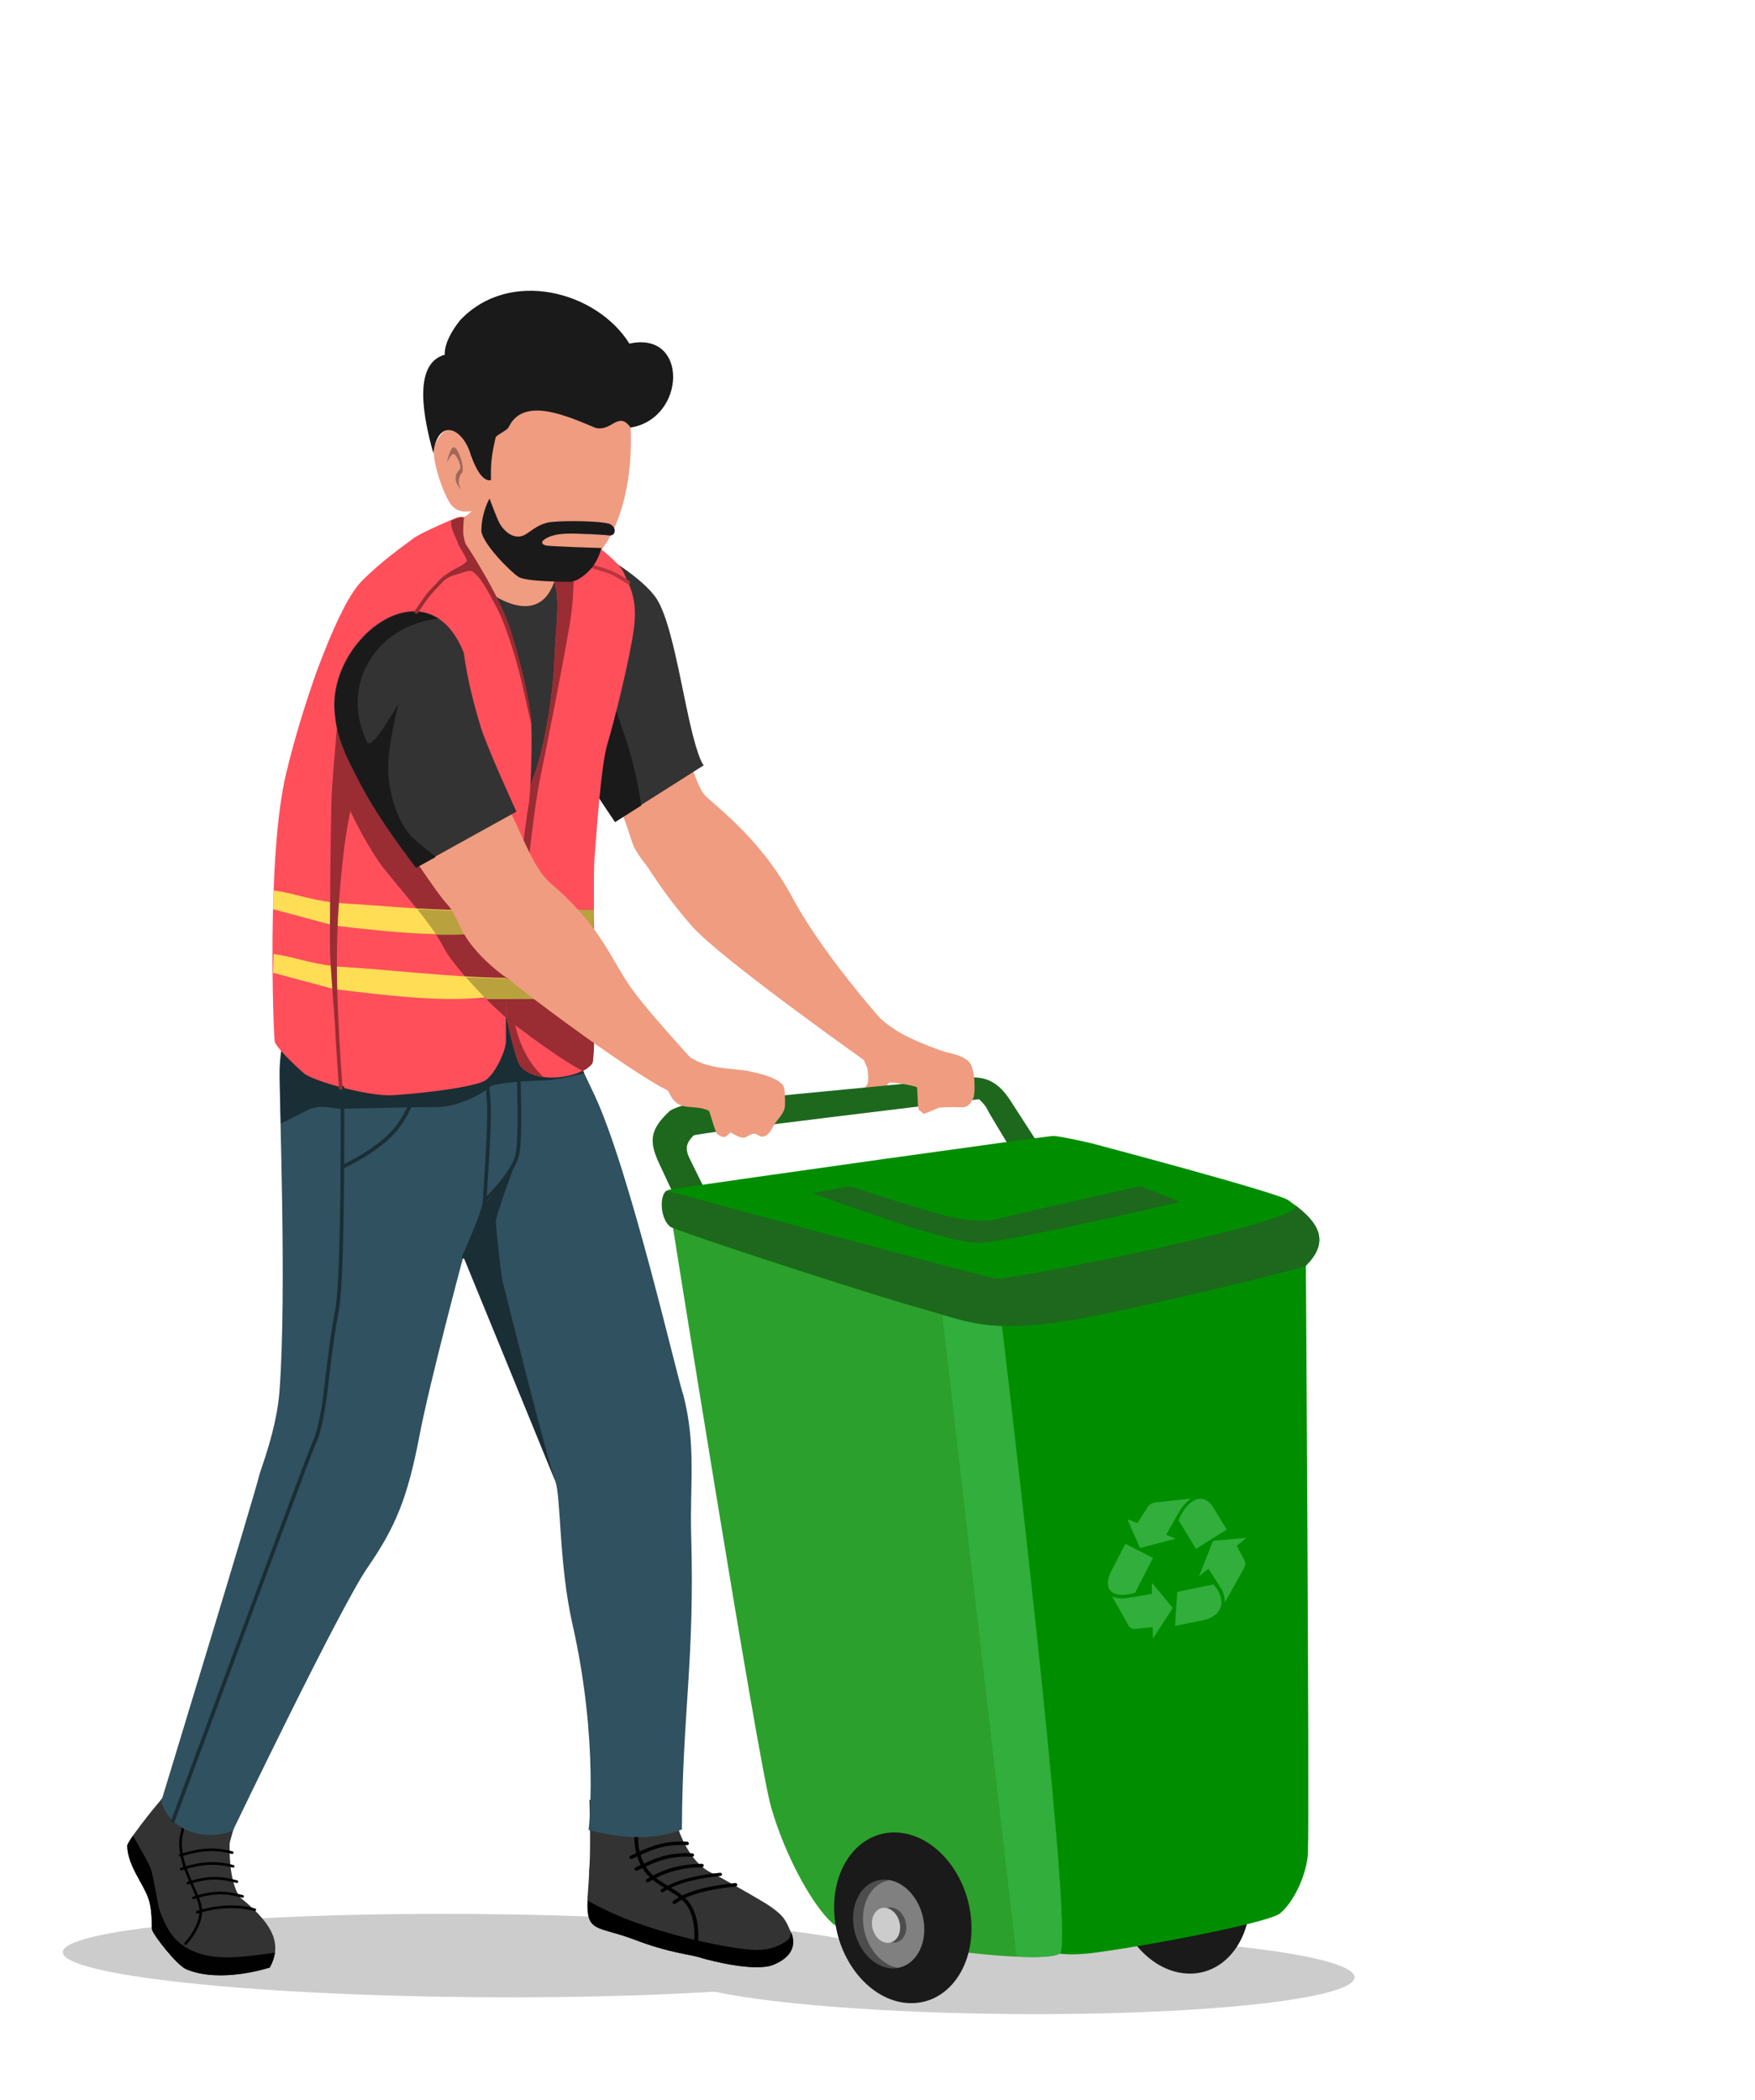 <svg xmlns="http://www.w3.org/2000/svg" viewBox="875.382 -141.437 4025.23 4816.514"><g transform="matrix(-1.333, -0.011, 0, -1.333, 4999.999, 5020.248)" id="g10" style=""><g transform="scale(0.1)" id="g12"><g transform="scale(2.301)" id="g14"><path id="path16" style="fill:#ffffff;fill-opacity:1;fill-rule:nonzero;stroke:none" d="M 0,0 H 16300 V 16300 H 0 Z"></path></g><g transform="scale(1.832)" id="g18"><path id="path20" style="fill:#cccccc;fill-opacity:1;fill-rule:nonzero;stroke:none" d="m 16300,2669.96 c 0,-103.63 -409.8,-203 -1139.3,-276.27 -729.5,-73.27 -1718.9,-114.43 -2750.5,-114.43 -1031.6,0 -2021,41.16 -2750.52,114.43 -729.47,73.27 -1139.29,172.64 -1139.29,276.27 0,103.63 409.82,202.99 1139.29,276.27 729.52,73.26 1718.92,114.43 2750.52,114.43 1031.6,0 2021,-41.17 2750.5,-114.43 729.5,-73.28 1139.3,-172.64 1139.3,-276.27 z"></path></g><g transform="scale(1.764)" id="g22"><path id="path24" style="fill:#333333;fill-opacity:1;fill-rule:nonzero;stroke:none" d="m 15744.3,4711.27 c 0,0 141.9,-344.39 230.6,-448.94 88.7,-104.55 319.2,-396.67 325.1,-445.85 -4.3,-205.16 -169.4,-377.63 -214.9,-539.21 -31.3,-117.66 -21.1,-252.42 -27.5,-278.73 -11.8,-49.18 -237.9,-341.97 -332.1,-381.43 -337.4,-141.34 -816.3,23.05 -816.3,23.05 -141.1,260.2 13,457.32 293.6,684.5 109.7,165.65 98.4,478.27 98.4,517.41 0,39.13 -159.2,533.31 -159.2,533.31 z"></path></g><g transform="scale(1.711)" id="g26"><path id="path28" style="fill:none;stroke:#000000;stroke-width:26.61;stroke-linecap:round;stroke-linejoin:miter;stroke-miterlimit:4;stroke-dasharray:none;stroke-opacity:1" d="m 16214.1,4380.01 c 0,0 23,-269.93 49.1,-343.58 36.8,-268.27 -132.2,-488.74 -188.7,-684.2 -37.5,-129.4 42.8,-282.36 143.9,-397.9"></path></g><g transform="scale(1.764)" id="g30"><path id="path32" style="fill:#010101;fill-opacity:1;fill-rule:nonzero;stroke:none" d="m 16244.3,3914.04 c -63.7,-108.39 -163.3,-281.59 -177.5,-329.84 -21,-71.45 -63,-311.04 -71.4,-353.07 -8.4,-42.02 -75.7,-235.36 -172.4,-327.82 -96.6,-92.47 -239.5,-168.13 -495.9,-168.13 -113.5,0 -297.7,23.88 -468,50.5 6.4,-46.56 22.6,-94.84 50.1,-145.52 0,0 478.9,-164.39 816.3,-23.05 94.2,39.46 320.3,332.25 332.1,381.43 6.4,26.31 -3.8,161.07 27.5,278.73 45.5,161.58 210.6,334.05 214.9,539.21 -1.8,14.65 -23.7,51.12 -55.7,97.56 z"></path></g><g transform="scale(1.694)" id="g34"><path id="path36" style="fill:none;stroke:#000000;stroke-width:26.876;stroke-linecap:round;stroke-linejoin:miter;stroke-miterlimit:4;stroke-dasharray:none;stroke-opacity:1" d="m 15801.8,3469.12 c 178.9,46.71 298.7,45.28 498.2,-18.57"></path></g><g transform="scale(1.7)" id="g38"><path id="path40" style="fill:none;stroke:#000000;stroke-width:26.787;stroke-linecap:round;stroke-linejoin:miter;stroke-miterlimit:4;stroke-dasharray:none;stroke-opacity:1" d="m 15803.4,3605.67 c 178.3,46.56 297.7,45.15 496.6,-18.5"></path></g><g transform="scale(1.707)" id="g42"><path id="path44" style="fill:none;stroke:#000000;stroke-width:26.68;stroke-linecap:round;stroke-linejoin:miter;stroke-miterlimit:4;stroke-dasharray:none;stroke-opacity:1" d="m 15777.1,3744.88 c 177.7,46.37 324.8,31.93 522.9,-31.46"></path></g><g transform="scale(1.708)" id="g46"><path id="path48" style="fill:none;stroke:#000000;stroke-width:26.662;stroke-linecap:round;stroke-linejoin:miter;stroke-miterlimit:4;stroke-dasharray:none;stroke-opacity:1" d="m 15777.5,3880.57 c 177.5,46.34 324.5,31.91 522.5,-31.43"></path></g><g transform="scale(1.69)" id="g50"><path id="path52" style="fill:none;stroke:#000000;stroke-width:26.948;stroke-linecap:round;stroke-linejoin:miter;stroke-miterlimit:4;stroke-dasharray:none;stroke-opacity:1" d="m 15714.8,3342.42 c 179.5,46.81 385.1,34.43 585.2,-29.59"></path></g><g transform="scale(1.192)" id="g54"><path id="path56" style="fill:#cccccc;fill-opacity:1;fill-rule:nonzero;stroke:none" d="m 16300,3895.17 c 0,-151.6 -521.2,-296.95 -1449,-404.15 -927.8,-107.2 -2186.1,-167.39 -3498.1,-167.39 -1312.1,0 -2570.42,60.19 -3498.19,167.39 -927.77,107.2 -1448.98,252.55 -1448.98,404.15 0,151.58 521.21,296.94 1448.98,404.13 927.77,107.17 2186.09,167.39 3498.19,167.39 1312,0 2570.3,-60.22 3498.1,-167.39 927.8,-107.19 1449,-252.55 1449,-404.13 z"></path></g><path id="path58" style="fill:#1a1a1a;fill-opacity:1;fill-rule:nonzero;stroke:none" d="M 11788.9,6150.16 C 11712.5,5339.69 11125,4682.7 10476.6,4682.7 c -648.4,0 -1112.07,656.99 -1035.62,1467.46 76.4,810.46 663.92,1467.5 1312.32,1467.5 648.4,0 1112.1,-657.04 1035.6,-1467.5 z"></path><path id="path60" style="fill:#4d4d4d;fill-opacity:1;fill-rule:nonzero;stroke:none" d="m 10701.8,5287.19 c 28.2,-5.12 56.8,-7.7 85.8,-7.7 337.1,0 642.6,341.64 682.4,763.09 39.7,421.4 -201.4,763.04 -538.5,763.04 -29,0 -58.1,-2.57 -87.2,-7.69 0.1,0 0.2,0 0.4,0 14.1,-2.58 28.1,-5.82 41.9,-9.69 13.9,-3.86 27.5,-8.36 41,-13.47 13.5,-5.12 26.7,-10.86 39.7,-17.19 13.1,-6.37 25.8,-13.32 38.3,-20.86 12.5,-7.54 24.8,-15.67 36.7,-24.38 11.9,-8.71 23.6,-17.96 34.8,-27.77 11.3,-9.84 22.3,-20.19 32.9,-31.09 10.6,-10.86 20.9,-22.27 30.7,-34.18 9.9,-11.88 19.3,-24.26 28.4,-37.11 9.1,-12.85 17.7,-26.14 25.9,-39.89 8.3,-13.71 16.1,-27.85 23.4,-42.38 7.3,-14.57 14.2,-29.49 20.6,-44.76 6.5,-15.28 12.4,-30.9 17.8,-46.84 5.5,-15.94 10.5,-32.19 15,-48.71 4.5,-16.52 8.4,-33.32 11.9,-50.31 3.5,-17.03 6.5,-34.26 8.9,-51.72 2.4,-17.42 4.4,-35 5.8,-52.78 1.4,-17.73 2.3,-35.62 2.7,-53.59 0.3,-17.97 0.2,-36.05 -0.5,-54.14 -0.6,-18.12 -1.8,-36.29 -3.6,-54.45 -0.6,-6.17 -1.2,-12.31 -1.9,-18.44 -0.7,-6.13 -1.4,-12.3 -2.2,-18.44 -0.9,-6.13 -1.7,-12.26 -2.7,-18.4 -0.9,-6.13 -1.9,-12.26 -3,-18.39 -1,-6.1 -2.1,-12.23 -3.3,-18.33 -1.2,-6.09 -2.4,-12.18 -3.7,-18.28 -1.3,-6.05 -2.6,-12.14 -4,-18.2 -1.4,-6.05 -2.8,-12.11 -4.4,-18.12 -1.5,-6.06 -3,-12.07 -4.7,-18.09 -1.6,-5.98 -3.3,-11.95 -5,-17.93 -1.7,-5.98 -3.5,-11.91 -5.4,-17.85 -1.9,-5.94 -3.8,-11.84 -5.7,-17.74 -2,-5.89 -4,-11.75 -6.1,-17.61 -2,-5.82 -4.2,-11.64 -6.3,-17.46 -2.2,-5.79 -4.5,-11.57 -6.8,-17.31 -2.2,-5.74 -4.6,-11.48 -7,-17.15 -2.3,-5.7 -4.8,-11.36 -7.3,-17.03 -2.5,-5.62 -5,-11.21 -7.6,-16.8 -2.6,-5.58 -5.3,-11.13 -8,-16.64 -2.7,-5.5 -5.4,-10.97 -8.2,-16.4 -2.8,-5.47 -5.7,-10.86 -8.6,-16.25 -2.9,-5.35 -5.8,-10.71 -8.8,-16.02 -3,-5.27 -6,-10.54 -9.1,-15.74 -3.1,-5.23 -6.2,-10.43 -9.4,-15.55 -3.2,-5.15 -6.4,-10.27 -9.7,-15.31 -3.3,-5.08 -6.6,-10.08 -9.9,-15.04 -3.4,-5 -6.8,-9.92 -10.3,-14.8 -3.4,-4.89 -6.9,-9.73 -10.4,-14.5 -3.6,-4.8 -7.1,-9.57 -10.7,-14.25 -3.6,-4.69 -7.3,-9.34 -11,-13.95 -3.7,-4.61 -7.4,-9.14 -11.2,-13.63 -3.8,-4.53 -7.6,-8.99 -11.4,-13.36 -3.9,-4.41 -7.8,-8.75 -11.7,-13.05 -3.9,-4.29 -7.9,-8.55 -11.9,-12.73 -4,-4.18 -8,-8.32 -12.1,-12.38 -4,-4.07 -8.1,-8.09 -12.3,-12.07 -4.1,-3.95 -8.3,-7.86 -12.5,-11.72 -4.1,-3.83 -8.4,-7.62 -12.7,-11.37 -4.2,-3.75 -8.5,-7.42 -12.8,-11.02 -4.3,-3.59 -8.7,-7.15 -13.1,-10.66 -4.3,-3.48 -8.7,-6.91 -13.2,-10.27 -4.4,-3.36 -8.9,-6.68 -13.3,-9.93 -4.5,-3.24 -9,-6.44 -13.6,-9.53 -4.5,-3.12 -9,-6.17 -13.6,-9.18 -4.6,-2.97 -9.2,-5.9 -13.8,-8.75 -4.7,-2.85 -9.3,-5.66 -14,-8.36 -4.6,-2.73 -9.3,-5.39 -14,-7.97 -4.7,-2.61 -9.5,-5.15 -14.2,-7.57 -4.7,-2.46 -9.5,-4.85 -14.2,-7.19 -4.8,-2.31 -9.6,-4.57 -14.4,-6.76 -4.8,-2.15 -9.6,-4.26 -14.5,-6.29 -4.8,-2.07 -9.7,-4.02 -14.5,-5.93 -4.9,-1.88 -9.7,-3.72 -14.6,-5.47 -4.9,-1.76 -9.8,-3.44 -14.7,-5.08 -4.9,-1.6 -9.8,-3.17 -14.7,-4.61 -4.9,-1.49 -9.8,-2.89 -14.7,-4.18 -5,-1.33 -9.9,-2.62 -14.9,-3.79 -4.9,-1.17 -9.8,-2.27 -14.8,-3.32 -4.9,-1.02 -9.8,-1.99 -14.8,-2.89 -0.6,-0.08 -1.2,-0.2 -1.8,-0.27 z"></path><path id="path62" style="fill:#808080;fill-opacity:1;fill-rule:nonzero;stroke:none" d="m 10701.8,5287.19 c 0.6,0.11 1.2,0.19 1.8,0.31 5,0.9 9.9,1.84 14.8,2.89 5,1.02 9.9,2.15 14.9,3.32 4.9,1.17 9.8,2.42 14.8,3.75 4.9,1.33 9.8,2.74 14.7,4.22 4.9,1.44 9.9,3.01 14.7,4.61 5,1.6 9.8,3.32 14.7,5.08 4.9,1.75 9.7,3.55 14.6,5.47 4.9,1.91 9.7,3.86 14.5,5.89 4.9,2.04 9.7,4.15 14.5,6.33 4.8,2.19 9.6,4.46 14.4,6.76 4.7,2.3 9.5,4.73 14.2,7.15 4.8,2.46 9.5,5 14.2,7.58 4.7,2.61 9.4,5.27 14.1,7.97 4.6,2.73 9.2,5.54 13.9,8.39 4.6,2.86 9.2,5.75 13.8,8.75 4.6,2.97 9.1,6.06 13.7,9.14 4.5,3.13 9,6.33 13.5,9.58 4.5,3.24 8.9,6.52 13.4,9.92 4.4,3.36 8.8,6.79 13.2,10.27 4.4,3.48 8.7,7.03 13,10.66 4.3,3.6 8.6,7.27 12.9,11.02 4.2,3.71 8.5,7.5 12.7,11.37 4.1,3.83 8.3,7.73 12.5,11.72 4.1,3.94 8.2,7.96 12.2,12.07 4.1,4.06 8.2,8.2 12.1,12.38 4,4.18 8,8.44 11.9,12.73 3.9,4.3 7.8,8.64 11.7,13.01 3.8,4.42 7.7,8.87 11.4,13.36 3.8,4.49 7.5,9.06 11.2,13.67 3.7,4.57 7.4,9.26 11,13.95 3.6,4.69 7.2,9.45 10.7,14.22 3.5,4.8 7,9.65 10.5,14.53 3.4,4.88 6.8,9.8 10.2,14.76 3.3,5 6.6,10 9.9,15.08 3.3,5.04 6.5,10.16 9.7,15.28 3.2,5.15 6.3,10.35 9.4,15.54 3.1,5.24 6.1,10.51 9.1,15.78 3,5.32 6,10.63 8.9,16.02 2.9,5.35 5.7,10.78 8.5,16.21 2.8,5.47 5.6,10.94 8.2,16.45 2.7,5.5 5.4,11.05 8,16.64 2.6,5.54 5.1,11.17 7.6,16.79 2.5,5.63 5,11.29 7.3,16.99 2.4,5.71 4.8,11.41 7.1,17.15 2.2,5.78 4.5,11.53 6.7,17.35 2.1,5.78 4.3,11.6 6.3,17.46 2.1,5.86 4.1,11.72 6.1,17.62 2,5.89 3.8,11.79 5.7,17.73 1.9,5.94 3.7,11.87 5.4,17.85 1.7,5.94 3.4,11.95 5,17.93 1.7,6.02 3.3,12.03 4.8,18.09 1.5,6.01 2.9,12.07 4.3,18.12 1.4,6.06 2.8,12.11 4,18.2 1.3,6.1 2.6,12.19 3.7,18.29 1.2,6.09 2.3,12.22 3.4,18.32 1,6.13 2,12.26 2.9,18.39 1,6.14 1.8,12.27 2.7,18.4 0.8,6.14 1.5,12.27 2.2,18.4 0.7,6.17 1.4,12.31 2,18.48 1.7,18.16 2.9,36.29 3.5,54.41 0.7,18.13 0.8,36.17 0.5,54.18 -0.4,17.97 -1.3,35.86 -2.7,53.6 -1.4,17.73 -3.3,35.35 -5.8,52.77 -2.4,17.42 -5.4,34.69 -8.9,51.68 -3.5,17.03 -7.4,33.83 -11.9,50.35 -4.5,16.48 -9.5,32.73 -14.9,48.71 -5.5,15.94 -11.4,31.56 -17.8,46.84 -6.4,15.27 -13.4,30.19 -20.7,44.72 -7.3,14.57 -15.1,28.71 -23.3,42.43 -8.3,13.75 -16.9,27.03 -26,39.88 -9,12.85 -18.5,25.19 -28.4,37.11 -9.8,11.87 -20.1,23.28 -30.7,34.18 -10.6,10.9 -21.5,21.25 -32.8,31.05 -11.3,9.85 -22.9,19.1 -34.9,27.81 -11.9,8.72 -24.1,16.84 -36.6,24.38 -12.6,7.54 -25.3,14.49 -38.4,20.86 -13,6.33 -26.2,12.07 -39.7,17.19 -13.4,5.11 -27.1,9.61 -40.9,13.47 -13.8,3.87 -27.9,7.07 -42,9.65 -0.1,0 -0.3,0 -0.4,0 -305.7,-53.75 -559.4,-375.66 -595.2,-755.35 -35.8,-379.65 157.2,-701.56 452.7,-755.35 z"></path><path id="path64" style="fill:#4d4d4d;fill-opacity:1;fill-rule:nonzero;stroke:none" d="m 11038.4,6024.22 c -15.7,-166.56 -136.5,-301.56 -269.6,-301.56 -133.3,0 -228.6,135 -212.9,301.56 15.7,166.56 136.4,301.56 269.7,301.56 133.2,0 228.5,-135 212.8,-301.56 z"></path><path id="path66" style="fill:#1a1a1a;fill-opacity:1;fill-rule:nonzero;stroke:none" d="m 11144.8,6018.09 c -15.7,-166.53 -136.4,-301.57 -269.7,-301.57 -133.2,0 -228.5,135.04 -212.8,301.57 15.7,166.56 136.5,301.56 269.7,301.56 133.2,0 228.5,-135 212.8,-301.56 z"></path><g transform="scale(1.597)" id="g68"><path id="path70" style="fill:#ef9c81;fill-opacity:1;fill-rule:nonzero;stroke:none" d="m 12068.8,16300 c 0,0 -194.4,-599.3 -271.6,-698.7 -77.2,-99.5 -601.1,-444.7 -962,-1117.3 -360.9,-672.7 -1146.64,-1529.9 -1220.04,-1582 -73.39,-52 401.04,-193.6 401.04,-193.6 0,0 1588.8,1110.2 1898.8,1457.7 310.1,347.5 468.2,627.9 513.8,679.6 45.5,51.6 90.7,131.1 113.4,168.5 22.6,37.4 75.2,242.1 133.6,368.1 58.4,126 224.1,517.7 224.1,517.7 z"></path></g><g transform="scale(1.78)" id="g72"><path id="path74" style="fill:#333333;fill-opacity:1;fill-rule:nonzero;stroke:none" d="m 11566.7,16300 c 0,0 -393.3,-217 -529.5,-422.8 -136.2,-205.9 -228.2,-778.4 -317.4,-1176.3 -89.3,-397.9 -139.7,-430.3 -139.7,-430.3 l 859.9,-552.2 c 0,0 136.1,197.5 306.5,461.1 170.4,263.5 198.9,496 198.9,496 z"></path></g><g transform="scale(1.28)" id="g76"><path id="path78" style="fill:#333333;fill-opacity:1;fill-rule:nonzero;stroke:none" d="m 16250.6,5926.32 c 0,0 -22.6,-722.22 4.4,-946.71 -1.8,-87.85 18.7,-315.07 22,-383.22 23,-464.02 -119.3,-354.29 -620.8,-539.45 -478.7,-179.59 -736.2,-189.73 -884.5,-234.63 -148.3,-44.9 -748.3,-192.45 -991,-89.79 -242.8,102.65 -310.2,263.01 -236,442.61 74.2,179.63 107.9,218.12 256.2,327.18 90.5,66.51 477,281.06 764.7,438.25 385.8,141.27 566,731.71 583.4,1033.19 z"></path></g><g transform="scale(1.279)" id="g80"><path id="path82" style="fill:#000000;fill-opacity:1;fill-rule:nonzero;stroke:none" d="m 16283.2,4574.55 c 16.8,-436.74 -129.1,-334.33 -622,-516.32 -478.9,-179.65 -736.4,-189.79 -884.8,-234.7 -148.4,-44.91 -748.6,-192.51 -991.3,-89.83 -239.3,101.16 -308.2,258.43 -239.1,434.91 13.9,-32.27 17.4,-76.33 49.9,-101.61 62.9,-48.91 211.4,-141.37 445.7,-135.93 234.3,5.43 931.4,125.06 1559.9,342.52 307,106.19 531.6,216.11 681.7,300.96 z"></path></g><g transform="scale(1.23)" id="g84"><path id="path86" style="fill:#000000;fill-opacity:1;fill-rule:nonzero;stroke:none" d="m 16253.4,5679 c 14.2,0.93 26.5,-9.26 27.5,-22.79 0,0 19.1,-250.48 -134.9,-473.2 -78.1,-112.92 -194.8,-183.86 -307.1,-251.08 -112.4,-67.26 -220.2,-131.02 -287.4,-224.25 -134.6,-186.72 -108.5,-492.79 -108.5,-492.79 1.3,-13.5 -9.2,-25.44 -23.4,-26.67 -14.1,-1.22 -26.7,8.72 -28,22.22 0,0 -33.4,315.89 117.3,524.99 75.5,104.66 190.5,170.96 302.5,238.03 112,67.04 221,134.64 291.5,236.57 143.1,207 126.5,442.78 126.5,442.78 -0.9,13.53 9.8,25.24 24,26.19 z"></path></g><g transform="scale(-1.348,-1.226)" id="g88"><path id="path90" style="fill:none;stroke:#000000;stroke-width:48.166;stroke-linecap:round;stroke-linejoin:miter;stroke-miterlimit:4;stroke-dasharray:none;stroke-opacity:1" d="m -14830.2,-5224.11 c 246.5,-132.48 416.8,-216.48 710.5,-201.35"></path></g><g transform="scale(-1.335,-1.214)" id="g92"><path id="path94" style="fill:none;stroke:#000000;stroke-width:48.645;stroke-linecap:round;stroke-linejoin:miter;stroke-miterlimit:4;stroke-dasharray:none;stroke-opacity:1" d="m -14830.2,-5111.52 c 221,-151.45 435.4,-212.77 698.4,-220.56"></path></g><g transform="scale(-1.318,-1.199)" id="g96"><path id="path98" style="fill:none;stroke:#000000;stroke-width:46.341;stroke-linecap:round;stroke-linejoin:miter;stroke-miterlimit:4;stroke-dasharray:none;stroke-opacity:1" d="m -14830.2,-5032.56 c 194.1,-141.88 481.1,-211.1 755.9,-240.97"></path></g><g transform="scale(-1.304,-1.187)" id="g100"><path id="path102" style="fill:none;stroke:#000000;stroke-width:49.771;stroke-linecap:round;stroke-linejoin:miter;stroke-miterlimit:4;stroke-dasharray:none;stroke-opacity:1" d="m -14830.2,-4917.06 c 195.4,-162.64 528,-226.99 804.6,-261.25"></path></g><g transform="scale(-1.354,-1.232)" id="g104"><path id="path106" style="fill:none;stroke:#000000;stroke-width:47.949;stroke-linecap:round;stroke-linejoin:miter;stroke-miterlimit:4;stroke-dasharray:none;stroke-opacity:1" d="m -14830.2,-5360.36 c 245.4,-131.92 414.9,-215.5 707.3,-200.44"></path></g><g transform="scale(1.728)" id="g108"><path id="path110" style="fill:#30515f;fill-opacity:1;fill-rule:nonzero;stroke:none" d="m 12507.6,12582.7 c 0,0 -97.8,-300.4 -510.3,-1152.7 -358.7,-741.4 -846.5,-2887.42 -895,-3000.49 -128.7,-497.39 -64.5,-880.5 -77.8,-1387.94 -36.9,-1258.07 87.1,-1779.52 92,-2938.02 288,-121.05 641.9,-87.36 929.2,-12.9 0,0 -105.7,873.37 161.3,2050.39 136,599.48 112.8,1278.28 171.4,1421.8 173.6,425.29 914.5,2225.81 914.5,2225.81 0,0 335.7,-1255.13 436.1,-1783.43 118.9,-625.68 240.3,-916.13 518.1,-1321.19 277.8,-405.03 1341.2,-2630.5 1341.2,-2630.5 266.5,-111.42 633.5,-13.02 711.7,289.52 0,0 -941.3,3094.09 -976,3256.1 -9.5,44.37 -172.6,454.94 -200.7,834.52 -74.5,1006.46 5.4,2937.93 -0.9,3210.03 -8.7,374.7 -191,830.3 -191,830.3 z"></path></g><g transform="scale(1.848)" id="g112"><path id="path114" style="fill:#333333;fill-opacity:1;fill-rule:nonzero;stroke:none" d="m 11864.7,16300 c 0,0 304.4,-122.4 573.5,-273.1 155.2,-87 288,-171.4 371.3,-277.9 227.6,-291.2 797.9,-409.3 1063.7,-1416.3 265.8,-1007.1 240.5,-1705.5 230.4,-1943.5 -10.1,-238 -27.1,-663.4 -120.2,-850.4 -504.8,-786.6 -976.4,-597.2 -1572.1,-384.4 -706.6,323.8 -1080.1,384.6 -1015,1070.9 26.9,285.6 172,422.3 126.1,682.4 -277.3,535.4 -407.8,1090.8 -536.3,1637.8 -38.4,269.3 -266.9,684.8 -22.7,1002.2 176.9,229.9 613.5,238.7 708.9,309.4 164.2,106.3 192.4,442.9 192.4,442.9 z"></path></g><g transform="scale(1.603)" id="g116"><path id="path118" style="fill:#1a2e35;fill-opacity:1;fill-rule:nonzero;stroke:none" d="m 13480.1,13561 c 0,0 -91.8,-277.5 -448.1,-1028.8 132.6,-36.3 313.8,-79.1 447.3,-83.5 234.1,-7.6 535.3,-34.4 571.2,-76.9 36,-42.5 312.8,-216.5 571,-217.7 258.2,-1.1 911.3,-25.6 1018.9,-25.7 107.7,-0.2 221.4,51.6 366.1,-20.8 42,-21 152.6,-77.6 281.7,-143.9 6.7,287.7 11.8,505.6 9.9,585.3 -9.3,403.8 -205.7,894.9 -205.7,894.9 z"></path></g><g transform="scale(1.389)" id="g120"><path id="path122" style="fill:#1a2e35;fill-opacity:1;fill-rule:nonzero;stroke:none" d="m 15868.2,14819.2 c -12.4,0.7 -22.9,-8.8 -23.6,-21.2 0,0 -13.9,-279 -20.5,-588.6 -3.3,-154.9 -4.8,-317.4 -1.8,-456.8 3.1,-139.5 10.2,-254.7 26.1,-320.4 31.3,-129.9 134.5,-271.8 229.3,-383.6 94.8,-111.8 182.2,-192.8 182.2,-192.8 9.1,-8.4 23.3,-7.9 31.7,1.2 8.4,9.1 7.9,23.3 -1.2,31.7 0,0 -85.6,79.3 -178.5,188.9 -92.9,109.6 -192.2,250.4 -219.9,365.1 -13.6,56.6 -21.7,172.5 -24.8,310.9 -3,138.3 -1.6,300.4 1.7,454.8 6.6,308.9 20.6,587.4 20.6,587.4 0.6,12.3 -9,22.8 -21.3,23.5 z"></path></g><g transform="scale(1.411)" id="g124"><path id="path126" style="fill:#1a2e35;fill-opacity:1;fill-rule:nonzero;stroke:none" d="m 15994,14254.8 c -12.2,0.3 -22.3,-9.4 -22.6,-21.6 0,0 -1.9,-93.4 -23.4,-350.9 -11.1,-132.7 0.3,-399.3 14.6,-652.4 14.4,-253.1 31.9,-492.7 34,-561.1 1.2,-41.5 18.5,-101.5 42.9,-173.1 24.5,-71.6 56.5,-153.1 88.4,-230.2 63.7,-154.1 126.9,-290.4 126.9,-290.4 5.1,-11 18.2,-15.9 29.3,-10.7 11.1,5.2 15.9,18.3 10.8,29.3 0,0 -62.9,135.6 -126.2,288.8 -31.7,76.5 -63.4,157.4 -87.4,227.5 -23.9,70.1 -39.7,130.9 -40.6,160.1 -2.1,72.7 -19.6,309.7 -33.9,562.3 -14.4,252.6 -25.2,521 -14.7,646.2 21.5,258.2 23.5,353.7 23.5,353.7 0.2,12.1 -9.4,22.3 -21.6,22.5 z"></path></g><g transform="scale(1.7)" id="g128"><path id="path130" style="fill:#1a1a1a;fill-opacity:1;fill-rule:nonzero;stroke:none" d="m 12067.2,16300 c 0,0 1,-4 1,-4.2 -0.6,2.7 -1,4.2 -1,4.2 z m 1,-4.2 c 8.8,-37.6 67.1,-344.4 -171.6,-1009.4 -98.7,-275.4 -154.3,-538.2 -185.3,-757.2 l 263.7,-169.3 c 0,0 142.4,206.8 320.8,482.6 18,28 34.5,55.5 49.6,82.5 -85.4,596.6 -273,1354.2 -277.2,1370.8 z"></path></g><g transform="scale(1.831)" id="g132"><path id="path134" style="fill:#ff4f5b;fill-opacity:1;fill-rule:nonzero;stroke:none" d="m 11962.6,16300 c 0,0 -244.9,-573.3 -284,-755.3 -39.2,-181.9 -1.3,-393.4 11,-707 12.4,-313.7 95.8,-836.2 193.4,-1082.4 97.6,-246.1 132.3,-621 219.1,-930.9 86.7,-309.9 98.9,-1020.3 81.3,-1123.9 -17.6,-103.6 -116.6,-581.5 -171.3,-662.4 -138.1,-182.4 -575.4,-116.1 -676.9,27.1 -43.6,81.2 -2.9,1695.2 -22.1,1919.8 -19.2,224.7 -59.7,877.2 -122.8,1084.8 -63.2,207.5 -214.1,815.3 -249.2,1091.8 -35,276.5 46.7,400.1 100.3,522.2 53.5,122.1 473.5,408.1 473.5,408.1 z"></path></g><g transform="scale(1.831)" id="g136"><path id="path138" style="fill:#992d33;fill-opacity:1;fill-rule:nonzero;stroke:none" d="m 11962.6,16300 -396.8,-184.5 c -59.4,-198.1 -84.7,-560.7 -15,-960.5 96,-550.3 221.9,-1164.4 276.3,-1436.4 54.4,-271.9 97.1,-712.8 129.1,-949.6 32,-236.8 90.5,-523.7 103.2,-850 87.1,-442.3 -69.5,-814.4 -267.9,-987.5 91.5,11.2 173.5,44.4 220.6,106.6 54.7,80.9 153.7,558.8 171.3,662.4 17.6,103.6 5.4,814 -81.4,1123.9 -86.7,309.9 -121.4,684.8 -219,930.9 -97.6,246.2 -181,768.7 -193.4,1082.4 -12.3,313.6 -50.2,525.1 -11.1,707 39.1,181.9 284.1,755.3 284.1,755.3 z"></path></g><g transform="scale(1.399)" id="g140"><path id="path142" style="fill:#992d33;fill-opacity:1;fill-rule:nonzero;stroke:none" d="m 15913.9,16300 c -366.9,-400.8 -858.3,-885.8 -1109,-1134.2 1.1,-364.8 7.4,-649.7 27.4,-686.9 24.7,-35 64.9,-66.5 115,-93 225.2,107 620.6,396.5 842.1,561.2 27.7,20.6 59.8,46.7 94.7,76.6 27.8,126.9 49.8,238.2 58,286.5 16,94.1 13.1,571.2 -28.2,989.8 z"></path></g><g transform="scale(1.849)" id="g144"><path id="path146" style="fill:#ef9c81;fill-opacity:1;fill-rule:nonzero;stroke:none" d="m 12093.5,16300 c 0,0 322.6,-277.3 373.6,-322.6 50.9,-45.3 62.2,-277.4 -56.6,-458.5 -322.4,-323.5 -771.6,-522.5 -866,45.3 z"></path></g><g transform="scale(1.995)" id="g148"><path id="path150" style="fill:#ef9c81;fill-opacity:1;fill-rule:nonzero;stroke:none" d="m 11427.3,14898.1 c 10.2,29.3 131.2,-42.6 208.1,86.8 74.7,125.8 161.5,405.5 124.3,490.8 -75.6,173.2 -164.1,152.9 -224.6,84.7 -60.4,-68.2 -97.7,-209.9 -97.7,-209.9 0,0 15.1,398.7 -100.8,603.3 -115.8,204.6 -398,346.2 -740.5,230.8 -300.2,-124.1 -475.6,-295.3 -525.3,-548.4 -26.8,-608.9 175.6,-1207.5 596.4,-1272.5 239.4,-18.7 416.8,43.7 562,185.4 88.2,86 145,205.1 198.1,349 z"></path></g><g transform="scale(2.082)" id="g152"><path id="path154" style="fill:#1a1a1a;fill-opacity:1;fill-rule:nonzero;stroke:none" d="m 9650.42,14986 c 102.63,141.9 154.79,-39.3 291.34,-4.4 237.84,98 595.14,255.3 715.94,0.1 13.5,-28.6 84.5,-55.5 107.8,-84.9 27.3,-123.5 42.4,-191.7 38.9,-354.5 88.9,-17.5 148.6,162.5 166.5,203.5 67.2,236.9 273.9,307.1 310,14.5 80,288.5 174,737.2 -95,815.4 0,0 17.5,103.1 -126.5,285.5 -411.6,438.8 -1132.54,244.9 -1399.09,-181.5 -491.82,112.1 -469.04,-615.8 -9.89,-693.7 z"></path></g><g transform="scale(1.769)" id="g156"><path id="path158" style="fill:#b9353d;fill-opacity:1;fill-rule:nonzero;stroke:none" d="m 11714.2,16297.4 c 0,0 -76.4,-21.1 -147.3,-44.7 -38,-12.7 -86.1,-39.1 -125.8,-62.5 -39.6,-23.4 -70.4,-43.8 -70.4,-43.8 -8.1,-5.4 -10.3,-16.4 -5,-24.5 5.4,-8.1 16.3,-10.3 24.4,-4.9 0,0 30.1,19.9 69,42.8 38.8,22.9 86.7,48.7 119,59.4 69.7,23.2 145.5,44.3 145.5,44.3 9.4,2.5 14.9,12.2 12.3,21.6 -2.6,9.4 -12.3,14.9 -21.7,12.3 z"></path></g><g transform="scale(1.838)" id="g160"><path id="path162" style="fill:#1a1a1a;fill-opacity:1;fill-rule:nonzero;stroke:none" d="m 12251.9,16300 c 0,0 -67.6,-184.2 -94.7,-232.5 -27.1,-48.4 -92.8,-124.9 -177.9,-120.9 -85.1,4.1 -124.3,92.9 -266.3,131.8 -74.8,20.5 -438.9,26 -573.9,-2.7 -82.4,-25.4 -72.2,-117.6 -9,-111.9 43.2,6.4 127.2,6.8 172.8,10.8 128.8,-0.1 333.5,27.1 442.4,-58.2 27,-24.1 13.5,-40.2 -17.5,-50.3 -30.9,-10.1 -524.1,-20.2 -524.1,-20.2 0,0 21.3,-88.6 75.4,-165.1 54.2,-76.5 153.5,-153.6 219.1,-153.6 65.7,0 413,-2.8 484.1,42.7 71.2,45.6 324.2,294.8 346.1,420.2 1.5,80.3 -19.1,207.8 -76.5,309.9 z"></path></g><g transform="scale(1.893)" id="g164"><path id="path166" style="fill:#9f6857;fill-opacity:1;fill-rule:nonzero;stroke:none" d="m 12153.4,15906.6 c 3,8.4 33,39.2 19,99.3 -14,60 -31,30.7 -33,88 -1.9,57.3 42.5,185.1 78.5,195.6 35.9,10.5 65.9,-141.8 65.9,-141.8 0,0 -37,87.3 -62.9,80.3 -26,-7 -64.5,-97.1 -60,-123.6 4.5,-26.6 43.5,-38.5 43.5,-97.1 0,-58.7 -51,-100.7 -51,-100.7 z"></path></g><g transform="scale(1.539)" id="g168"><path id="path170" style="fill:#1a2e35;fill-opacity:1;fill-rule:nonzero;stroke:none" d="m 15423,12965.2 c -11,-2.3 -18,-13 -15.8,-23.9 0,0 61.2,-297.1 255.3,-541.6 195.9,-246.8 605.8,-436 605.8,-436 10.2,-4.7 22.3,-0.3 27,9.8 4.7,10.2 0.3,22.2 -9.8,26.9 0,0 -406.4,191.6 -591.2,424.5 -186.7,235.2 -247.4,524.6 -247.4,524.6 -2.2,11 -13,18 -23.9,15.7 z"></path></g><g transform="scale(1.405)" id="g172"><path id="path174" style="fill:#b9a13e;fill-opacity:1;fill-rule:nonzero;stroke:none" d="m 15761.3,16287.5 c 0,0 -454.4,4.2 -612.8,8.3 -158.5,4.2 -400.3,0 -400.3,0 l 12.5,-216.7 c 0,0 742.1,-50.1 808.8,-37.6 66.7,12.5 196,20.9 196,20.9 z"></path></g><g transform="scale(1.819)" id="g176"><path id="path178" style="fill:#ff4f5b;fill-opacity:1;fill-rule:nonzero;stroke:none" d="m 12610.6,16044.8 c 0,0 -320,-474.1 -428.1,-819 -108.1,-344.9 -180,-671.2 -195.3,-858.5 -15.3,-187.3 7,-736 22.9,-788.3 15.9,-52.2 193.2,-1497.4 207.6,-1607.1 14.4,-109.8 5,-554 7.4,-637 2.4,-83 91.4,-288 186.2,-361.9 94.8,-73.9 672.3,-140.9 893,-153.6 220.8,-12.8 747.1,126.9 834.4,202.9 87.2,76 264.5,243.2 274,299.4 9.5,56.1 79.5,1753.2 -109.4,2536.6 -188.9,783.4 -506.7,1609.7 -710.8,1817.7 -204.1,208 -407.9,345.6 -488,408.7 -59.2,46.7 -272.4,142 -379.7,188.6 -50,22.8 -79.1,26.7 -97.5,18.6 0,0 6.8,-78.3 6.2,-133.7 -0.7,-55.3 -22.9,-113.4 -22.9,-113.4 z"></path></g><g transform="scale(1.647)" id="g180"><path id="path182" style="fill:#992d33;fill-opacity:1;fill-rule:nonzero;stroke:none" d="m 14930.6,16300 c -13.5,0 -24.9,-2.9 -33,-9.8 -65.5,-55.4 -785,-1675.7 -1061.8,-2068.1 -81.8,-116 -234.5,-288.7 -409.1,-475 25.9,-208.3 61.2,-491.1 65.8,-526.1 9.6,-73.5 9.5,-277.7 8.6,-451.5 217.5,186.9 568.5,557.2 656.8,738 100.6,206.3 508.2,669.3 623.9,815.2 115.8,145.9 339.7,533.4 430.3,800.1 90.5,266.7 17.6,1026.5 17.6,1026.5 0,0 -204.2,150.2 -299.1,150.7 z"></path></g><g transform="scale(1.61)" id="g184"><path id="path186" style="fill:#ffdd55;fill-opacity:1;fill-rule:nonzero;stroke:none" d="m 16295.5,14402.4 c -220.1,-28.7 -348.2,-89.2 -657.5,-127.6 -595.2,-28 -1119.5,-92.3 -1776.3,-54.1 l -31.5,-204.8 c 485.5,-123 1216.6,-49.8 1818.2,16.2 l 651.6,169.5 z m 0,-679.5 c -220.1,-28.7 -348.2,-89.2 -657.5,-127.6 -595.2,-27.9 -1178.6,-102.8 -1828.1,-108.3 l 9.4,-168.8 c 485.5,-123 1227.5,-31.6 1829.1,34.5 l 651.6,169.4 z"></path></g><g transform="scale(1.629)" id="g188"><path id="path190" style="fill:#992d33;fill-opacity:1;fill-rule:nonzero;stroke:none" d="m 15404.5,16300 c 0,0 75.6,-809.4 86.3,-1043.3 10.8,-233.8 23.1,-1468.9 18,-1662.3 -5.1,-193.3 -54.3,-781.7 -54.3,-781.7 0,0 25.4,1144.7 -25.5,1518.7 -50.9,373.9 -83.9,661.4 -106.8,730.1 -22.9,68.7 -40.7,109.4 -40.7,109.4 0,0 99.2,417.1 106.8,498.6 7.7,81.4 16.2,630.5 16.2,630.5 z"></path></g><g transform="scale(1.458)" id="g192"><path id="path194" style="fill:#b9a13e;fill-opacity:1;fill-rule:nonzero;stroke:none" d="m 16300,15697.8 c -310,-15.9 -628.3,-22.9 -980.9,-3.3 -8,-8.8 -15.9,-17.6 -24,-26.5 l -30.6,-198.5 c 230.5,-58.4 511.3,-76.7 809.2,-72.8 61.8,90.9 142.5,196.3 226.3,301.1 z m -575.9,-799.6 c -165.6,-8.2 -730.7,-17.2 -887.8,-17 3.8,-56 5.3,-139.5 5.9,-230.2 75.4,-6.4 557,-6.8 640.3,-9.5 82.1,82 165.7,170.4 241.6,256.7 z"></path></g><g transform="scale(1.551)" id="g196"><path id="path198" style="fill:#ef9c81;fill-opacity:1;fill-rule:nonzero;stroke:none" d="m 14532.5,16300 c -340.8,-556.7 -453.5,-1041.6 -687.5,-1242.7 -580.3,-487.4 -671.3,-853.2 -919.5,-1187.3 -248.1,-334 -880,-1000 -880,-1000 0,0 241.8,2.3 327.7,-140.8 85.9,-143.2 1813.6,1148.1 1928.1,1253 172,113.2 352,278.2 467.7,448.3 95.2,140.1 130.4,286.7 222.6,384.4 105,105 499.5,708.6 499.5,708.6 z"></path></g><g transform="scale(1.772)" id="g200"><path id="path202" style="fill:#333333;fill-opacity:1;fill-rule:nonzero;stroke:none" d="m 12959,15407.7 c -39.4,-281.5 -106.1,-524 -164.4,-717.5 -58.3,-193.5 -347.2,-820.6 -347.2,-820.6 l 978.3,-549.4 c 211.5,281.4 396.2,531.7 563.6,855.7 106,205.2 200.5,386.8 220.5,612.5 98.8,732.1 -898.3,1511.6 -1250.8,619.3 z"></path></g><g transform="scale(1.246)" id="g204"><path id="path206" style="fill:#ef9c81;fill-opacity:1;fill-rule:nonzero;stroke:none" d="m 12868.8,16300 c 0,0 -43.2,-216 -15.7,-290.6 27.4,-74.6 196.3,-168.8 54.9,-223.8 -141.3,-55 -137.4,-55 -192.4,27.5 -55,82.4 -188.5,251.3 -188.5,251.3 z"></path></g><g transform="scale(1.233)" id="g208"><path id="path210" style="fill:#1d681d;fill-opacity:1;fill-rule:nonzero;stroke:none" d="m 11596.3,16272.6 3879.5,-404.5 c 0,0 139.9,-14.2 268.5,-89.3 285.7,-267.3 297.8,-428.3 150.7,-742.6 l -358.2,-765.5 -396.3,179.5 c 0,0 351.9,693.5 356.9,721.6 34.3,118.4 1.6,175.9 -81.2,263.7 -30.5,33.6 -3983.1,538.6 -3983.1,538.6 0,0 -91.4,-84.2 -111.7,-134.7 -20.3,-50.5 -421.7,-701.3 -421.7,-701.3 l -370.9,101 464.6,716.3 c 166.4,256.4 340.3,344.6 602.9,317.2 z"></path></g><g transform="scale(1.294)" id="g212"><path id="path214" style="fill:#ef9c81;fill-opacity:1;fill-rule:nonzero;stroke:none" d="m 12224.1,16300 c 0,0 -142.7,-138.3 -351.8,-242.8 -209.1,-104.6 -447.8,-185.6 -520.2,-209.8 -98.5,-19.9 -211.4,-49 -278.3,-93.3 -78.2,-51.7 -88,-93.4 -111.8,-220.4 -8,-56.3 -16.1,-245.3 8.1,-297.6 24.1,-52.2 60.3,-128.7 160.8,-124.6 100.6,4 289.6,0 317.7,-16.1 28.2,-16.1 181,-76.4 181,-76.4 0,0 32.2,32.1 60.3,48.2 28.2,16.1 16.1,289.6 32.2,305.7 16.1,16.1 221.2,48.2 221.2,48.2 l 209.1,20.1 c 0,0 197.1,112.6 217.2,160.9 20.1,48.3 128.7,281.5 128.7,281.5 z"></path></g><g transform="scale(1.26)" id="g216"><path id="path218" style="fill:#ef9c81;fill-opacity:1;fill-rule:nonzero;stroke:none" d="m 15377.5,16300 c 0,0 -116.2,-68.9 -340,-180.7 -223.8,-112 -627.4,-105.2 -704.9,-131 -145.5,-29.5 -373.8,-77 -470.9,-190.4 -29,-57.3 -25.4,-220.5 -23,-278.1 5,-115.7 118.9,-192.2 170.8,-301.7 25.8,-56 101.3,-165 190.4,-104.5 99.7,67.6 143.4,-50 229.2,-32.5 80.3,16.3 141.9,73.8 156.5,65.5 70,-67.9 79.3,-80.6 173.9,-24.8 30.2,17.2 101.6,304.5 118.8,321.7 212.5,99.3 400.1,-32.1 529.3,215.2 21.6,51.7 288.4,520.8 288.4,520.8 z"></path></g><g transform="scale(1.067)" id="g220"><path id="path222" style="fill:#008e00;fill-opacity:1;fill-rule:nonzero;stroke:none" d="m 7944.38,16300 c 0,0 -62.6,-9290.91 -36.68,-9947.29 11.6,-293.14 192.55,-760.97 449.24,-980.97 165.71,-142.04 1960.16,-508.75 2951.76,-653.46 544.7,-79.47 728.5,4.1 728.5,4.1 l 1085,10755.62 z"></path></g><g transform="scale(1.192)" id="g224"><path id="path226" style="fill:#2ca02c;fill-opacity:1;fill-rule:nonzero;stroke:none" d="m 16300,14980 c 0,0 -1273.5,-8003.18 -1470.5,-8692.7 -197,-689.54 -591,-1411.93 -886.5,-1674.6 -295.6,-262.7 -3053.4,-602.65 -3283.2,-405.63 -229.9,197.01 896.5,9543.43 896.5,9543.43 z"></path></g><path id="path228" style="fill:#31ae3c;fill-opacity:1;fill-rule:nonzero;stroke:none" d="m 14728.7,15983.9 c -373.9,-108.5 -621.9,-170.8 -1026,-185.1 -268.1,-2263.8 -1235.2,-10581.96 -998.5,-10784.85 72.9,-62.47 359.9,-79.3 747.2,-64.97 z"></path><g transform="scale(1.203)" id="g230"><path id="path232" style="fill:#008e00;fill-opacity:1;fill-rule:nonzero;stroke:none" d="m 16146.6,15041.8 c -998.2,160.4 -5404,813.3 -5490.5,813.3 -97.5,0 -536.6,-97.6 -536.6,-97.6 0,0 -2732.08,-699.3 -2829.64,-796.8 -344.6,-244.3 -654.58,-527 -243.95,-935.1 60.48,-48.4 2058.22,-545.6 3188.59,-778.1 394.8,-73.2 735.9,-121.8 1038.5,-119.2 531.5,4.5 733.2,91.9 1323.8,259.5 216.8,43.4 2974.5,900.9 3527.5,1118.2 155.6,107.3 175.7,498.8 22.3,535.8 z"></path></g><path id="path234" style="fill:#31ae3c;fill-opacity:1;fill-rule:nonzero;stroke:none" d="m 11308.4,12002.5 c -9.2,2.6 -38.6,10.4 -65.1,17.6 -26.5,7.2 -62.4,16.8 -79.6,21.5 -31.3,8.4 -157.4,42.3 -261.8,70.5 -30.2,8.2 -84.1,22.6 -119.8,32.2 -35.6,9.5 -65.3,17.7 -65.9,18 -0.8,0.6 20,9.4 79.8,34.3 l 80.9,33.7 -1.4,2.8 c -0.9,1.5 -14.2,25.1 -29.5,52.5 -113.5,202.3 -205.8,364.7 -220.4,388 -30.1,47.8 -77.5,100.3 -134.1,148.6 -9.9,8.5 -29.1,24 -36.3,29.2 l -4.6,3.4 3,-0.1 c 1.6,0.1 127.1,-14.7 278.7,-32.6 228.3,-27 277,-32.6 283.4,-32.6 28.4,-0.3 59.1,-5.1 82.6,-13 42.1,-14 75.9,-39.8 95,-72.2 3.2,-5.5 178.3,-277.3 179.6,-278.8 0.6,-0.7 5.1,0.8 20.5,6.8 10.8,4.2 22.9,8.8 26.8,10.4 3.9,1.5 8.4,3.2 10,3.9 2.7,1 12.6,4.9 67.7,26.3 10.3,4.1 21.4,8.3 24.4,9.5 16.3,6.4 21.5,8.4 21.7,8.2 0,0 -0.4,-1.5 -1.1,-3.2 -0.8,-1.7 -17.7,-40.1 -37.6,-85.4 -19.9,-45.3 -38.4,-87.3 -41.1,-93.3 -2.6,-6.1 -10,-22.7 -16.3,-37 -6.2,-14.2 -24.8,-56.4 -41.2,-93.6 -33.5,-76 -36,-81.7 -61.3,-139.4 -12.9,-29.3 -18.5,-41.3 -19.1,-41.1 -0.5,0.1 -8.5,2.2 -17.8,4.8 z"></path><path id="path236" style="fill:#31ae3c;fill-opacity:1;fill-rule:nonzero;stroke:none" d="m 10338.3,12007.9 c -13.8,8.7 -31.3,19.8 -38.9,24.6 -14,9 -32.1,20.5 -48.5,30.9 -7.7,4.8 -81.9,51.8 -125.7,79.6 -6.2,4 -15.2,9.6 -19.9,12.6 -9.9,6.3 -0.8,0.6 -133.27,84.5 -56.83,36 -110.23,69.9 -118.63,75.2 -8.4,5.4 -15.9,10.1 -16.68,10.5 -0.74,0.5 -1.37,0.9 -1.41,1.3 -0.04,0.4 64.46,106.5 156.02,256.6 6.76,11 28.57,46.8 48.47,79.5 19.9,32.7 38.6,62.9 41.5,67 14.2,20.7 31.8,40.6 50.9,58 51.5,46.7 108,68.8 166.7,65.2 9.7,-0.6 29.7,-3.9 39.7,-6.6 38.8,-10.1 79,-31.5 117.2,-62.5 46.1,-37.2 90.1,-88.5 130.2,-151.6 29.2,-46 56.6,-98.3 74.7,-142.4 l 4.1,-10 -100.2,-163 c -55,-89.8 -122.5,-199.7 -150,-244.4 -27.4,-44.7 -50.2,-81.2 -50.6,-81.1 -0.4,0 -11.9,7.3 -25.7,16 z"></path><path id="path238" style="fill:#31ae3c;fill-opacity:1;fill-rule:nonzero;stroke:none" d="m 11509.5,11201.8 c -28.8,5.9 -44.9,9.9 -66.6,15.9 -13.3,3.8 -31,9.3 -31.3,9.9 0,0 -28.9,56.3 -64.1,125 -35.1,68.6 -65.1,127.1 -66.6,129.9 -1.5,2.9 -4.6,9.1 -7,13.8 -8.2,15.9 -12.1,23.5 -15.2,29.5 -1.7,3.2 -5.3,10.3 -8,15.7 -2.8,5.4 -6.4,12.4 -8.1,15.7 -1.6,3.2 -15.3,29.8 -30.2,58.9 -14.9,29.2 -29,56.6 -31.2,60.9 -5.6,11 -39.9,78 -47.4,92.7 -3.4,6.6 -11.7,22.7 -18.4,35.7 -6.6,12.9 -12,23.7 -11.8,23.9 0.5,0.4 473.9,237.7 474.8,237.9 0.4,-0.1 1.4,-1.3 2.5,-3.3 0.9,-1.9 3.6,-7.3 6.1,-11.9 9.8,-19.1 13.3,-25.8 15.6,-30.2 2.3,-4.3 124.9,-242.2 133.2,-258.4 4.4,-8.6 8.5,-16.6 13.2,-25.6 24.4,-47 81.9,-158.9 84.9,-165.5 5.1,-10.9 14.1,-33.1 18.9,-46.5 13.1,-37 21.5,-72.2 25.1,-105.7 1.4,-12.7 2,-43.2 1,-53.8 -5.6,-63.4 -32.3,-108.9 -82.2,-139.6 -53.5,-32.9 -128,-44.5 -222.9,-34.7 -10.3,1.1 -55.4,8 -64.3,9.8 z"></path><path id="path240" style="fill:#31ae3c;fill-opacity:1;fill-rule:nonzero;stroke:none" d="m 9828.67,11143.4 c -241.33,434.6 -257.38,463.4 -263.71,472.7 -23.91,35.2 -40.12,72 -46.41,105.2 -1.87,9.8 -2.93,28.9 -1.95,38.4 1.49,16.8 6.37,32.3 13.36,42.8 0.98,1.5 10.51,18.9 21.02,38.6 10.54,19.8 20.11,37.7 21.25,39.8 1.13,2.2 11.29,21.1 22.5,42 11.21,21 30.97,57.9 43.9,82.1 12.97,24.3 23.56,44.3 23.52,44.6 0,0.4 -37.42,31.3 -83.17,68.9 -82.85,68.1 -83.08,68.3 -80.86,68.4 1.26,0.2 129.42,-12.1 284.85,-26.9 155.43,-15 283.53,-27.2 284.63,-27.3 h 1.9 l 34.5,-87 c 19,-47.8 39.1,-98.5 44.7,-112.6 5.6,-14.2 13.5,-34.3 17.7,-44.7 4.1,-10.4 18.2,-45.9 31.3,-79 13,-33 24.5,-61.7 25.4,-63.9 1.5,-3.7 8.7,-22 19.7,-49.8 5.3,-13.4 23,-58.1 35.7,-89.8 8.3,-21 21,-53.1 26.2,-66.2 2.3,-5.8 4.9,-12.4 5.8,-14.6 0.9,-2.1 1.4,-4 1.3,-4.1 0,0 -36.6,28.9 -80.9,64.1 -44.2,35.2 -80.8,64.2 -81.2,64.3 -0.8,0.2 -1.7,-1.1 -44.6,-67 -110.1,-169.2 -177.91,-275.1 -189.12,-295.4 -4.03,-7.3 -9.77,-19.5 -13.99,-29.7 -19.06,-46.3 -31.76,-110.9 -34.26,-174.2 0,-4.7 -0.43,-8.5 -0.5,-8.6 0,0 -17.46,30.9 -38.56,69 z"></path><path id="path242" style="fill:#31ae3c;fill-opacity:1;fill-rule:nonzero;stroke:none" d="m 10471.3,10716.1 c -135.2,28.4 -248.3,52.2 -251.3,52.9 -23.5,5.4 -56.5,16.6 -82.5,27.8 -69.3,30 -123.9,70.9 -159.53,119.2 -27.89,37.9 -44.06,79.1 -50.24,128.1 -1.36,10.7 -2.3,37 -1.48,49.2 2.42,46.5 14.73,93.3 37.58,142.7 22.07,47.8 57.57,100.5 95.07,141.2 l 3.8,4.1 4.2,-1.2 c 2.4,-0.4 142.5,-30.4 311.5,-66.3 169.1,-36 307.4,-65.4 307.4,-65.5 0,0 2.9,-42 6.3,-93.2 3.4,-51.3 12.1,-181.2 19.3,-288.7 7.2,-107.5 13.2,-197.3 13.2,-199.5 v -4 l -3.7,0.7 c -2.1,0.4 -114.5,23.9 -249.7,52.3 z"></path><path id="path244" style="fill:#31ae3c;fill-opacity:1;fill-rule:nonzero;stroke:none" d="m 10934.3,10706.5 c -93.7,145.5 -170.4,265.1 -170.4,265.7 0,0.5 2.5,4.1 5.7,7.9 3.2,3.7 33.9,40.4 68.4,81.4 49.2,58.7 184.6,220.1 274.3,326.9 5.9,7.1 10.9,12.8 11,12.7 0,0 0,-42.8 -0.4,-94.9 -0.5,-52.1 -0.5,-94.8 -0.5,-94.9 0.5,-0.5 145.8,-26.5 236.2,-42.4 162.6,-28.8 221.7,-38.7 239.8,-40.3 24.5,-2.2 49,-2 75.5,0.6 40.5,4 85.9,14 123.6,27.4 6.8,2.5 9.4,3.2 9.1,2.4 -0.4,-0.4 -3.8,-6.8 -7.8,-14 -6.6,-11.3 -152.4,-266.9 -182.8,-320.2 -6,-10.7 -22.9,-40.3 -37.6,-65.9 -17.1,-29.9 -27.7,-49.1 -29.8,-54.1 -13,-30.8 -29,-54.5 -47.7,-71.2 -18,-15.9 -39.3,-25.9 -60.9,-28.4 -9.3,-1.2 -15.8,-1 -27.4,0.5 -13,1.6 -302.8,32.6 -303.1,32.4 0,0 -1.1,-44.1 -2.4,-97.7 -1.2,-53.7 -2.5,-97.8 -2.6,-98 -0.4,-0.3 -77,118.7 -170.7,264.2 z"></path><g transform="scale(1.022)" id="g246"><path id="path248" style="fill:#1a1a1a;fill-opacity:1;fill-rule:nonzero;stroke:none" d="m 16225.2,5481.54 c -74.7,-792.99 -649.6,-1435.83 -1284,-1435.83 -634.4,0 -1088.1,642.84 -1013.3,1435.83 74.7,793 649.7,1435.87 1284,1435.87 634.4,0 1088.1,-642.87 1013.3,-1435.87 z"></path></g><g transform="scale(1)" id="g250"><path id="path252" style="fill:#4d4d4d;fill-opacity:1;fill-rule:nonzero;stroke:none" d="m 15492.3,4738.33 c 28.1,-5.12 56.8,-7.7 85.7,-7.7 337.1,0 642.6,341.57 682.3,762.89 39.7,421.35 -201.3,762.92 -538.4,762.92 -29,0 -58.1,-2.58 -87.2,-7.74 0.1,0 0.3,0 0.4,0 14.1,-2.57 28.2,-5.77 42,-9.64 13.8,-3.87 27.5,-8.36 40.9,-13.48 13.5,-5.11 26.7,-10.86 39.7,-17.18 13,-6.36 25.8,-13.31 38.3,-20.85 12.5,-7.54 24.8,-15.66 36.7,-24.37 11.9,-8.71 23.5,-17.97 34.9,-27.81 11.2,-9.8 22.2,-20.15 32.8,-31.05 10.6,-10.89 20.8,-22.3 30.7,-34.17 9.8,-11.87 19.3,-24.25 28.4,-37.1 9,-12.85 17.7,-26.13 25.9,-39.88 8.2,-13.7 16,-27.84 23.4,-42.41 7.3,-14.53 14.2,-29.44 20.6,-44.72 6.4,-15.27 12.3,-30.88 17.8,-46.82 5.5,-15.94 10.4,-32.18 14.9,-48.7 4.5,-16.53 8.4,-33.31 11.9,-50.34 3.5,-17 6.5,-34.25 8.9,-51.67 2.5,-17.42 4.4,-35.03 5.8,-52.76 1.4,-17.73 2.3,-35.62 2.7,-53.59 0.4,-18 0.2,-36.05 -0.5,-54.16 -0.6,-18.13 -1.8,-36.25 -3.5,-54.4 -0.6,-6.18 -1.3,-12.31 -2,-18.44 -0.7,-6.17 -1.4,-12.3 -2.2,-18.43 -0.9,-6.13 -1.7,-12.27 -2.7,-18.4 -0.9,-6.13 -1.9,-12.26 -2.9,-18.4 -1.1,-6.09 -2.2,-12.21 -3.4,-18.31 -1.1,-6.09 -2.4,-12.18 -3.7,-18.28 -1.2,-6.09 -2.6,-12.15 -4,-18.2 -1.3,-6.05 -2.8,-12.1 -4.3,-18.12 -1.5,-6.05 -3.1,-12.07 -4.7,-18.08 -1.7,-5.97 -3.3,-11.99 -5.1,-17.92 -1.7,-5.98 -3.5,-11.92 -5.4,-17.85 -1.8,-5.94 -3.7,-11.84 -5.7,-17.73 -2,-5.9 -4,-11.76 -6.1,-17.61 -2,-5.86 -4.1,-11.68 -6.3,-17.47 -2.2,-5.82 -4.4,-11.55 -6.7,-17.33 -2.3,-5.74 -4.6,-11.44 -7,-17.15 -2.4,-5.66 -4.8,-11.37 -7.3,-16.99 -2.5,-5.62 -5.1,-11.25 -7.7,-16.79 -2.6,-5.58 -5.2,-11.13 -7.9,-16.64 -2.7,-5.51 -5.5,-10.97 -8.3,-16.44 -2.8,-5.42 -5.6,-10.81 -8.5,-16.2 -2.9,-5.39 -5.9,-10.71 -8.8,-16.02 -3,-5.27 -6.1,-10.55 -9.2,-15.78 -3.1,-5.2 -6.2,-10.38 -9.3,-15.54 -3.2,-5.11 -6.4,-10.23 -9.7,-15.27 -3.3,-5.08 -6.6,-10.08 -10,-15.08 -3.3,-4.96 -6.7,-9.87 -10.2,-14.75 -3.4,-4.89 -6.9,-9.73 -10.4,-14.54 -3.6,-4.76 -7.2,-9.53 -10.7,-14.21 -3.7,-4.69 -7.3,-9.34 -11,-13.94 -3.7,-4.61 -7.4,-9.18 -11.2,-13.67 -3.8,-4.49 -7.6,-8.95 -11.5,-13.32 -3.8,-4.42 -7.7,-8.75 -11.6,-13.05 -4,-4.3 -7.9,-8.54 -11.9,-12.72 -4,-4.18 -8,-8.32 -12.1,-12.39 -4,-4.1 -8.2,-8.12 -12.3,-12.06 -4.1,-3.99 -8.3,-7.89 -12.5,-11.73 -4.2,-3.85 -8.4,-7.64 -12.6,-11.35 -4.3,-3.75 -8.6,-7.42 -12.9,-11.02 -4.3,-3.63 -8.7,-7.19 -13,-10.66 -4.4,-3.48 -8.8,-6.92 -13.2,-10.28 -4.5,-3.39 -8.9,-6.67 -13.4,-9.91 -4.5,-3.24 -9,-6.44 -13.5,-9.57 -4.6,-3.08 -9.1,-6.17 -13.7,-9.14 -4.6,-2.97 -9.2,-5.9 -13.8,-8.75 -4.7,-2.85 -9.3,-5.66 -13.9,-8.39 -4.7,-2.69 -9.4,-5.35 -14.1,-7.97 -4.7,-2.57 -9.4,-5.11 -14.2,-7.57 -4.7,-2.43 -9.5,-4.81 -14.2,-7.15 -4.8,-2.31 -9.6,-4.57 -14.4,-6.76 -4.8,-2.15 -9.6,-4.26 -14.5,-6.33 -4.8,-2.03 -9.6,-3.98 -14.5,-5.89 -4.8,-1.92 -9.7,-3.71 -14.5,-5.48 -4.9,-1.75 -9.8,-3.46 -14.7,-5.07 -4.9,-1.6 -9.8,-3.16 -14.8,-4.6 -4.8,-1.49 -9.8,-2.89 -14.7,-4.22 -4.9,-1.33 -9.9,-2.58 -14.8,-3.75 -4.9,-1.17 -9.9,-2.31 -14.8,-3.32 -4.9,-1.06 -9.9,-1.99 -14.9,-2.89 -0.5,-0.12 -1.1,-0.2 -1.7,-0.31 z"></path></g><path id="path254" style="fill:#808080;fill-opacity:1;fill-rule:nonzero;stroke:none" d="m 15495.6,4739.34 c 0.6,0.11 1.2,0.19 1.8,0.31 4.9,0.86 9.9,1.83 14.8,2.89 4.9,1.01 9.9,2.11 14.8,3.32 5,1.17 9.9,2.42 14.8,3.75 5,1.33 9.9,2.73 14.8,4.18 4.9,1.48 9.8,3.01 14.7,4.65 4.9,1.6 9.8,3.28 14.7,5.04 4.9,1.75 9.7,3.59 14.6,5.5 4.8,1.88 9.7,3.87 14.5,5.9 4.9,2.03 9.7,4.14 14.5,6.33 4.8,2.19 9.5,4.45 14.3,6.76 4.8,2.3 9.5,4.69 14.3,7.15 4.7,2.46 9.5,5 14.2,7.58 4.7,2.57 9.4,5.23 14,7.96 4.7,2.74 9.3,5.51 14,8.36 4.6,2.86 9.2,5.78 13.7,8.79 4.7,2.97 9.2,6.02 13.7,9.14 4.5,3.13 9.1,6.29 13.6,9.53 4.4,3.25 8.9,6.57 13.3,9.93 4.4,3.39 8.9,6.79 13.2,10.31 4.4,3.48 8.7,7.03 13.1,10.62 4.3,3.64 8.6,7.31 12.8,11.02 4.3,3.75 8.5,7.54 12.7,11.41 4.2,3.82 8.4,7.73 12.5,11.71 4.2,3.95 8.3,7.97 12.3,12.04 4.1,4.1 8.1,8.24 12.1,12.42 4,4.18 8,8.4 11.9,12.69 3.9,4.3 7.8,8.67 11.6,13.05 3.9,4.41 7.7,8.87 11.5,13.36 3.7,4.49 7.5,9.06 11.2,13.63 3.7,4.61 7.3,9.26 11,13.99 3.6,4.68 7.1,9.41 10.7,14.22 3.5,4.8 7,9.64 10.4,14.53 3.5,4.88 6.9,9.8 10.2,14.76 3.4,4.96 6.7,10 10,15.04 3.3,5.08 6.5,10.16 9.7,15.31 3.1,5.16 6.3,10.32 9.4,15.55 3.1,5.23 6.1,10.47 9.1,15.78 3,5.31 5.9,10.63 8.8,16.02 2.9,5.35 5.7,10.78 8.6,16.21 2.8,5.43 5.5,10.94 8.2,16.44 2.7,5.51 5.4,11.06 8,16.6 2.6,5.59 5.1,11.22 7.6,16.84 2.5,5.63 5,11.29 7.3,16.99 2.4,5.71 4.8,11.41 7,17.15 2.3,5.74 4.6,11.52 6.7,17.35 2.2,5.78 4.3,11.6 6.4,17.46 2.1,5.86 4.1,11.71 6.1,17.57 1.9,5.9 3.8,11.84 5.7,17.74 1.8,5.94 3.6,11.91 5.4,17.85 1.7,5.98 3.4,11.95 5,17.97 1.6,6.01 3.2,12.03 4.7,18.05 1.5,6.05 3,12.07 4.4,18.12 1.4,6.09 2.7,12.15 4,18.24 1.3,6.1 2.5,12.15 3.7,18.28 1.2,6.1 2.3,12.19 3.3,18.32 1.1,6.14 2.1,12.23 3,18.36 1,6.14 1.8,12.27 2.6,18.44 0.9,6.13 1.6,12.27 2.3,18.4 0.7,6.17 1.3,12.3 1.9,18.44 1.7,18.16 3,36.33 3.6,54.45 0.7,18.13 0.8,36.17 0.4,54.14 -0.3,18.01 -1.2,35.86 -2.6,53.63 -1.4,17.74 -3.4,35.36 -5.8,52.78 -2.5,17.42 -5.4,34.65 -8.9,51.68 -3.5,17.03 -7.5,33.79 -11.9,50.31 -4.5,16.52 -9.5,32.77 -15,48.71 -5.4,15.94 -11.3,31.56 -17.8,46.88 -6.4,15.27 -13.3,30.19 -20.6,44.72 -7.4,14.53 -15.1,28.71 -23.4,42.42 -8.2,13.71 -16.9,27.04 -25.9,39.85 -9.1,12.85 -18.5,25.23 -28.4,37.15 -9.9,11.87 -20.1,23.28 -30.7,34.18 -10.6,10.86 -21.6,21.25 -32.9,31.05 -11.3,9.81 -22.9,19.1 -34.8,27.77 -12,8.71 -24.2,16.88 -36.7,24.42 -12.5,7.54 -25.3,14.49 -38.3,20.82 -13,6.37 -26.3,12.11 -39.7,17.23 -13.5,5.11 -27.1,9.6 -41,13.47 -13.8,3.83 -27.8,7.07 -41.9,9.65 -0.2,0 -0.3,0 -0.4,0 -305.8,-53.79 -559.4,-375.66 -595.2,-755.35 -35.8,-379.65 157.1,-701.56 452.7,-755.35 z"></path><path id="path256" style="fill:#4d4d4d;fill-opacity:1;fill-rule:nonzero;stroke:none" d="m 15832.2,5476.37 c -15.7,-166.57 -136.5,-301.57 -269.7,-301.57 -133.2,0 -228.5,135 -212.8,301.57 15.7,166.52 136.4,301.56 269.7,301.56 133.2,0 228.5,-135.04 212.8,-301.56 z"></path><path id="path258" style="fill:#cccccc;fill-opacity:1;fill-rule:nonzero;stroke:none" d="m 15938.6,5470.23 c -15.7,-166.56 -136.5,-301.56 -269.7,-301.56 -133.2,0 -228.5,135 -212.8,301.56 15.7,166.57 136.4,301.57 269.6,301.57 133.3,0 228.6,-135 212.9,-301.57 z"></path><g transform="scale(1.118)" id="g260"><path id="path262" style="fill:#1d681d;fill-opacity:1;fill-rule:nonzero;stroke:none" d="m 10122.3,16300 c 0,0 1987.3,-462.8 2136.1,-506.5 148.8,-43.8 380.8,-78.8 783.5,8.7 402.7,87.6 1553.2,458.1 1553.2,458.1 l 580.2,-109.9 c 0,0 -2066,-752.9 -2538.7,-744.1 -472.7,8.7 -3125.13,656.5 -3125.13,656.5 z"></path></g><g transform="scale(1.203)" id="g264"><path id="path266" style="fill:#1d681d;fill-opacity:1;fill-rule:nonzero;stroke:none" d="M 16188.7,15027.9 C 15149.3,14754 11627.1,13827.1 11469,13807.4 c -184,-23 -4117.92,793.7 -4267.44,1046.7 -5.75,9.7 -11.04,21.2 -16.5,32.1 -294.91,-226.7 -504.47,-491.3 -137.08,-856.5 60.5,-48.4 2058.84,-545.7 3189.52,-778.3 395,-73.3 736.1,-121.8 1038.9,-119.3 531.6,4.6 733.4,92 1324.1,259.7 216.9,43.4 2975.4,901.1 3528.5,1118.5 141.7,97.6 171,430.4 59.7,517.6 z"></path></g><g transform="scale(1.718)" id="g268"><path id="path270" style="fill:#1a2e35;fill-opacity:1;fill-rule:nonzero;stroke:none" d="m 14582,11545.3 c -10,0.1 -18.2,-8 -18.3,-18 0,0 -3.6,-468.7 1.3,-981.8 2.5,-256.6 7.1,-524.2 15.3,-750.11 8.3,-225.85 19.9,-409 37.5,-500.72 68,-353.19 108.6,-815.39 136.4,-975.23 27.4,-157.34 54.4,-281.12 97.2,-366.58 0.9,-1.91 9.6,-22.94 21.9,-54.53 12.3,-31.58 29.1,-75.58 49.8,-130.21 41.3,-109.24 98.2,-260.9 165.3,-440.57 134.3,-359.32 309.6,-830.77 483.5,-1299.65 347.8,-937.76 690.5,-1865.32 690.5,-1865.32 3.5,-9.41 14,-14.23 23.4,-10.73 9.4,3.46 14.2,13.92 10.7,23.33 0,0 -342.7,927.56 -690.6,1865.36 -173.9,468.91 -349.2,940.38 -483.4,1299.75 -67.2,179.69 -124.1,331.35 -165.5,440.68 -20.7,54.67 -37.5,98.76 -49.9,130.51 -12.3,31.74 -19.1,49.3 -23.3,57.62 -39.1,78.25 -66.6,200.09 -93.8,356.57 -26.8,153.97 -68,619.56 -136.5,975.87 -16.5,85.67 -28.7,269.87 -36.9,495.18 -8.2,225.28 -12.8,492.78 -15.3,749.08 -4.9,512.7 -1.3,981.2 -1.3,981.2 0.1,10 -8,18.2 -18,18.3 z"></path></g><g transform="scale(1.409)" id="g272"><path id="path274" style="fill:#1a2e35;fill-opacity:1;fill-rule:nonzero;stroke:none" d="m 15699.1,13066.6 c 0,0 213.3,-578.8 207.4,-637.6 -5.8,-58.8 -54.4,-604.8 -87.6,-737.8 -33.3,-133.1 -550.9,-2199.12 -640.3,-2417.54 212.8,521.5 1121.4,2729.24 1121.4,2729.34 0,0 -240.3,670.9 -271.6,669.7 -31.3,-1.1 -329.3,393.9 -329.3,393.9 z m -520.5,-3792.94 c -6.6,-15.97 -10.8,-31.35 -13.5,-46.23 4.1,18.15 8.5,34.09 13.5,46.23 z"></path></g><g transform="scale(1.719)" id="g276"><path id="path278" style="fill:#1a1a1a;fill-opacity:1;fill-rule:nonzero;stroke:none" d="m 13834.8,16289.1 c -76.9,-2 -152.1,-23 -221.9,-66.7 611.2,-70.2 995.1,-660.4 712.5,-1243.5 -48.2,-91.6 -318.1,400 -318.1,400 0,0 67.5,-241 101.2,-530.1 33.8,-289.2 -67.3,-623.4 -207.2,-786.5 -67.7,-79 -180.4,-152.5 -262.4,-225.4 l 196.4,-110.3 c 217.9,289.9 408.3,547.9 580.8,881.8 109.2,211.4 206.6,398.6 227.2,631.2 70,518.6 -393.8,1060.4 -808.5,1049.5 z"></path></g><g transform="scale(1.773)" id="g280"><path id="path282" style="fill:#992d33;fill-opacity:1;fill-rule:nonzero;stroke:none" d="m 12869.6,16295.6 c -8.7,4.4 -19.3,0.9 -23.6,-7.8 -4.4,-8.7 -0.9,-19.3 7.8,-23.6 0,0 151.7,-68.8 231.7,-123.2 40.7,-27.7 59,-43.8 76.5,-62.1 17.4,-18.2 34.4,-39.4 69.6,-74.6 65.9,-65.9 165.1,-222.8 165.1,-222.8 5.1,-8.2 16,-10.7 24.2,-5.5 8.2,5.1 10.7,16 5.6,24.2 0,0 -97.1,156.1 -170,229 -34.2,34.2 -50.2,54.3 -69.1,74 -18.9,19.8 -40.2,38.3 -82.1,66.8 -85.2,58 -235.7,125.6 -235.7,125.6 z"></path></g><g transform="scale(1.549)" id="g284"><path id="path286" style="fill:#992d33;fill-opacity:1;fill-rule:nonzero;stroke:none" d="m 16008.7,16193.2 c -10.4,-3.9 -15.7,-15.5 -11.7,-25.9 120.3,-319.2 181.8,-868.5 214.3,-1335.4 48.3,-694.2 10.1,-1323.2 -40.5,-2047.6 -0.8,-11.1 7.6,-20.7 18.7,-21.4 11.1,-0.8 20.7,7.6 21.5,18.7 50.6,724.5 89,1355.8 40.5,2053.1 -32.7,468.9 -92.8,1017.7 -216.9,1346.8 -3.9,10.4 -15.5,15.7 -25.9,11.7 z"></path></g><g transform="scale(1.818)" id="g288"><path id="path290" style="fill:#992d33;fill-opacity:1;fill-rule:nonzero;stroke:none" d="m 12645.7,16298.8 c -6.1,-0.4 -11.4,-1.7 -16,-3.7 0,0 6.9,-78.4 6.2,-133.7 -0.6,-55.4 -22.9,-113.5 -22.9,-113.5 0,0 -320,-474.2 -428.1,-819.2 -108.2,-344.9 -180.1,-671.3 -195.4,-858.6 -1.1,-12.9 -1.9,-27.7 -2.6,-43.6 19.2,80.7 48.5,206.3 79.3,347.7 50.1,230.1 161.8,615.2 266.6,799.8 42.7,75.1 84.5,165.8 150,250.7 2.7,3.5 51.7,63.7 80.4,68.3 30.5,4.8 103.7,-26.6 142.3,-36.8 124,-32.5 226.4,-140.2 215.9,-130.1 -60.2,57.6 -124.5,106.6 -193.8,164 -16,13.3 -132.1,85.7 -126.5,101.6 20.7,58.7 71.2,125.4 79.1,148 31.9,91.1 74.2,140.7 69.6,222.7 0,1.3 -0.2,2.9 -0.3,4.3 -6.8,3 -16,7.1 -22.2,9.8 -37.5,17 -63.3,23.5 -81.6,22.3 z"></path></g></g></g></svg>